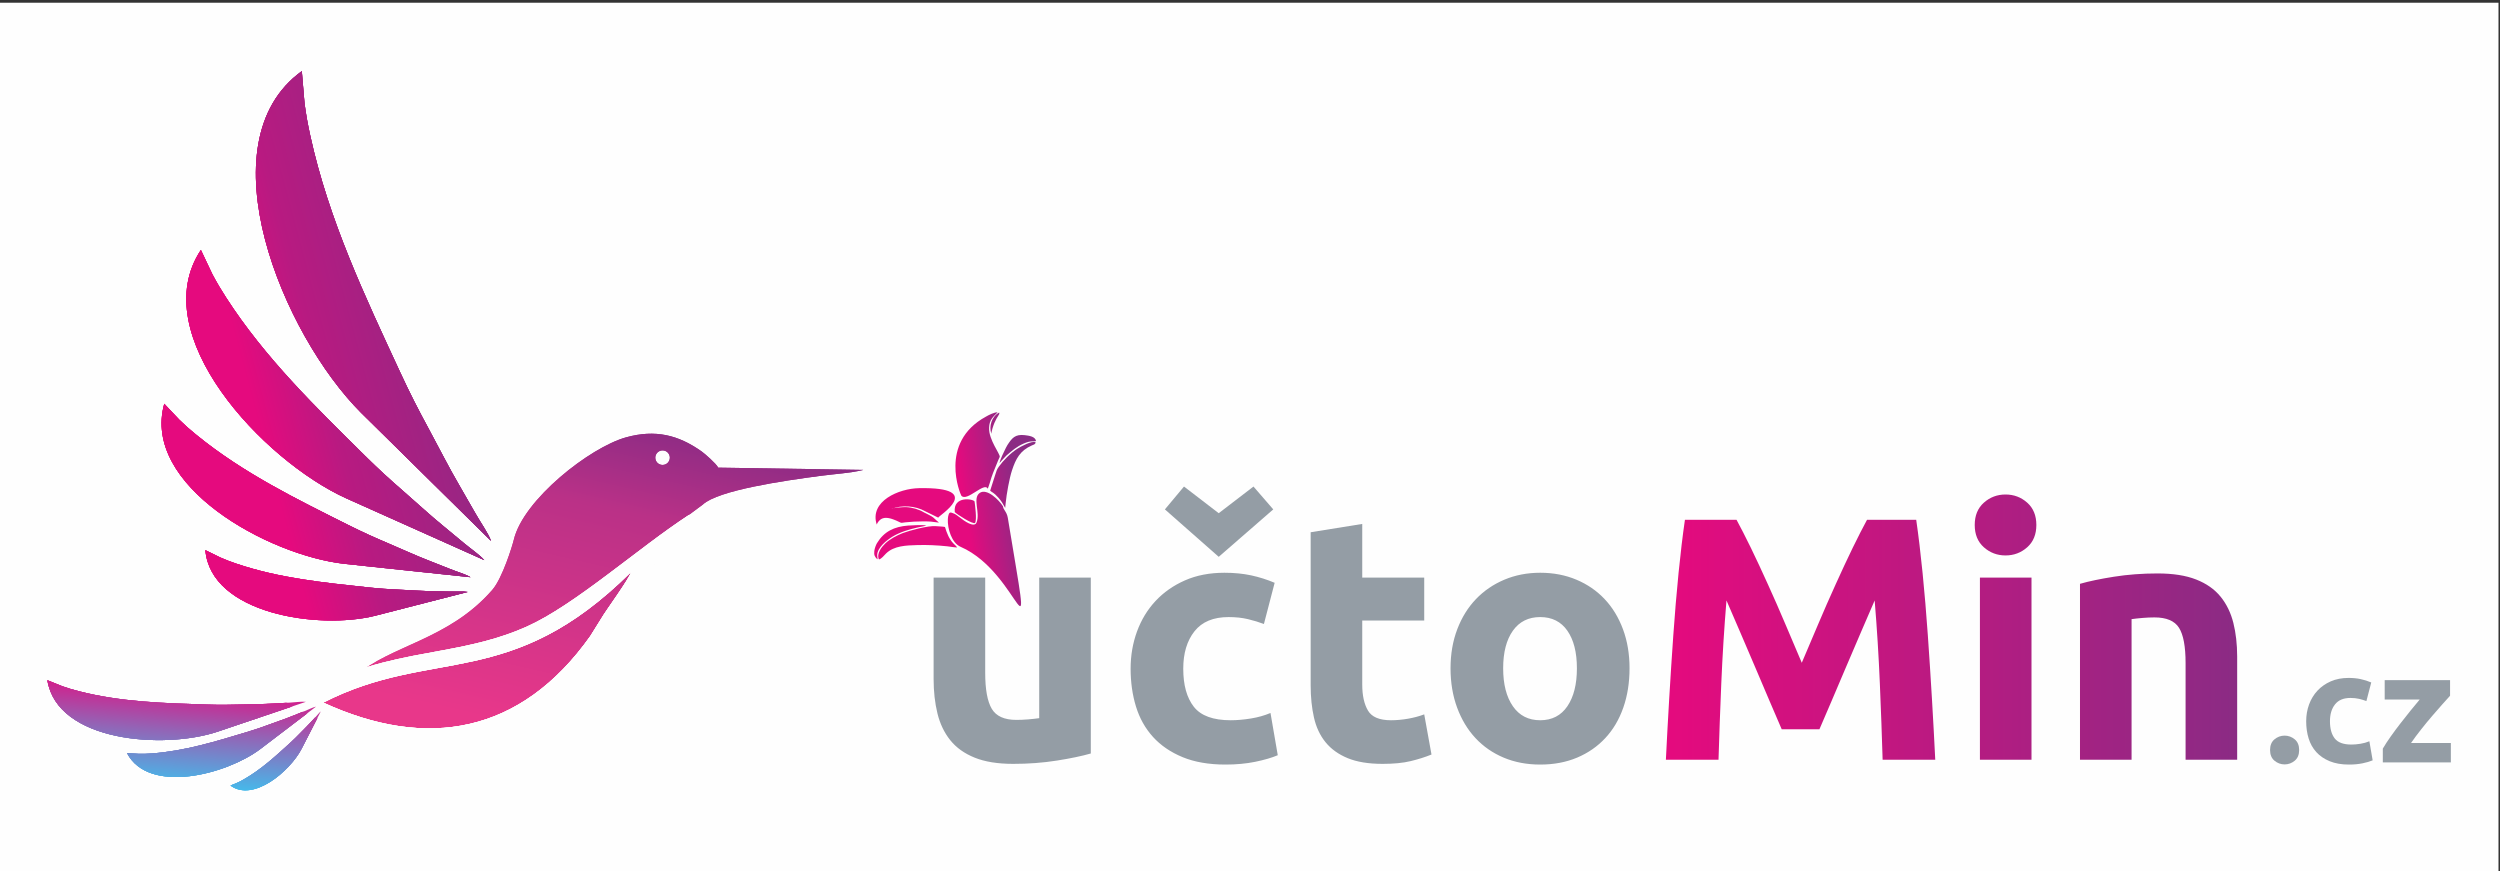 <?xml version="1.0" encoding="UTF-8"?>
<!DOCTYPE svg PUBLIC "-//W3C//DTD SVG 1.1//EN" "http://www.w3.org/Graphics/SVG/1.1/DTD/svg11.dtd">
<!-- Creator: CorelDRAW 2020 (64-Bit) -->
<svg xmlns="http://www.w3.org/2000/svg" xml:space="preserve" width="83.212mm" height="29mm" version="1.1" style="shape-rendering:geometricPrecision; text-rendering:geometricPrecision; image-rendering:optimizeQuality; fill-rule:evenodd; clip-rule:evenodd"
viewBox="0 0 8321.2 2900"
 xmlns:xlink="http://www.w3.org/1999/xlink"
 xmlns:xodm="http://www.corel.com/coreldraw/odm/2003">
 <rect x="0" y="0" width="8321.2" height="2900" fill="#333333" stroke="none"/>
 <defs>
  <style type="text/css">
   <![CDATA[
    .fil0 {fill:#FEFEFE}
    .fil1 {fill:#949DA5;fill-rule:nonzero}
    .fil4 {fill:url(#id0)}
    .fil2 {fill:url(#id1)}
    .fil5 {fill:url(#id2)}
    .fil6 {fill:url(#id3)}
    .fil3 {fill:url(#id4)}
   ]]>
  </style>
  <linearGradient id="id0" gradientUnits="objectBoundingBox" x1="32.351%" y1="90.875%" x2="67.651%" y2="0%">
   <stop offset="0" style="stop-opacity:1; stop-color:#E8378A"/>
   <stop offset="0.71" style="stop-opacity:1; stop-color:#BA3187"/>
   <stop offset="1" style="stop-opacity:1; stop-color:#8B2B84"/>
  </linearGradient>
  <linearGradient id="id1" gradientUnits="userSpaceOnUse" x1="5544.9" y1="2087.26" x2="7446.37" y2="2087.26">
   <stop offset="0" style="stop-opacity:1; stop-color:#E50A7E"/>
   <stop offset="1" style="stop-opacity:1; stop-color:#8B2B84"/>
  </linearGradient>
  <linearGradient id="id2" gradientUnits="objectBoundingBox" x1="57.953%" y1="0%" x2="42.06%" y2="88.239%">
   <stop offset="0" style="stop-opacity:1; stop-color:#E50A7E"/>
   <stop offset="0.478" style="stop-opacity:1; stop-color:#9364B6"/>
   <stop offset="1" style="stop-opacity:1; stop-color:#40BFEE"/>
  </linearGradient>
  <linearGradient id="id3" gradientUnits="userSpaceOnUse" xlink:href="#id1" x1="3202.54" y1="1629.57" x2="3380.56" y2="1601.63">
  </linearGradient>
  <linearGradient id="id4" gradientUnits="objectBoundingBox" x1="38.083%" y1="73.894%" x2="97.078%" y2="48.665%">
   <stop offset="0" style="stop-opacity:1; stop-color:#E50A7E"/>
   <stop offset="0.31" style="stop-opacity:1; stop-color:#B81A81"/>
   <stop offset="1" style="stop-opacity:1; stop-color:#8B2B84"/>
  </linearGradient>
 </defs>
 <g id="Vrstva_x0020_1">
  <polygon class="fil0" points="-4.95,9.08 8316.2,9.08 8316.2,2906.27 -4.95,2906.27 "/>
  <path class="fil1" d="M8155.01 2315.78c-6.25,6.96 -14.67,16.32 -25.34,28.12 -10.58,11.8 -21.95,24.81 -34.09,39.03 -12.23,14.24 -24.47,29.17 -36.79,44.78 -12.4,15.62 -23.6,30.7 -33.66,45.29l132.48 0 0 64.55 -226.44 0 0 -45.82c7.29,-12.48 16.05,-25.93 26.29,-40.34 10.24,-14.4 21,-28.88 32.27,-43.46 11.29,-14.58 22.47,-28.72 33.58,-42.43 11.11,-13.71 21.34,-26.12 30.71,-37.21l-116.6 0 0 -64.56 217.59 0 0 52.05z"/>
  <path class="fil1" d="M7676.1 2400.63c0,-19.77 3.21,-38.42 9.63,-55.95 6.42,-17.53 15.7,-32.79 27.85,-45.81 12.15,-13.02 26.89,-23.34 44.25,-30.98 17.35,-7.62 37.13,-11.44 59.34,-11.44 14.58,0 27.94,1.29 40.09,3.9 12.14,2.6 23.94,6.33 35.39,11.19l-16.14 61.95c-7.28,-2.78 -15.27,-5.2 -23.94,-7.3 -8.68,-2.07 -18.4,-3.11 -29.15,-3.11 -22.91,0 -40,7.11 -51.27,21.33 -11.28,14.24 -16.93,32.98 -16.93,56.22 0,24.64 5.3,43.73 15.88,57.27 10.59,13.54 29.07,20.31 55.44,20.31 9.37,0 19.43,-0.88 30.19,-2.61 10.76,-1.73 20.65,-4.51 29.68,-8.33l10.93 63.51c-9.03,3.81 -20.31,7.12 -33.84,9.89 -13.53,2.77 -28.46,4.16 -44.77,4.16 -24.98,0 -46.5,-3.72 -64.55,-11.2 -18.04,-7.45 -32.88,-17.61 -44.5,-30.44 -11.63,-12.85 -20.13,-28.03 -25.51,-45.55 -5.38,-17.52 -8.07,-36.52 -8.07,-57.01z"/>
  <path class="fil1" d="M7652.68 2496.42c0,15.61 -4.95,27.51 -14.84,35.65 -9.89,8.16 -21.08,12.25 -33.58,12.25 -12.49,0 -23.68,-4.09 -33.57,-12.25 -9.89,-8.14 -14.83,-20.04 -14.83,-35.65 0,-15.61 4.94,-27.51 14.83,-35.66 9.89,-8.16 21.08,-12.23 33.57,-12.23 12.5,0 23.69,4.07 33.58,12.23 9.89,8.15 14.84,20.05 14.84,35.66z"/>
  <path class="fil2" d="M7446.38 2528.7l0 -344.21c-0.13,-40.73 -4.36,-77.72 -12.68,-111.01 -8.45,-33.79 -22.67,-62.99 -42.64,-87.58 -19.98,-24.58 -47.06,-43.6 -81.25,-57.04 -34.18,-13.44 -77.02,-20.16 -128.49,-20.16 -50.71,0 -99.11,3.65 -145.21,10.94 -46.1,7.29 -83.74,15.18 -112.93,23.62l0 585.44 171.71 0 0 -467.88c10.75,-1.54 23.05,-2.9 36.87,-4.04 13.83,-1.16 26.9,-1.73 39.18,-1.73 39.96,0 67.23,11.52 81.83,34.57 14.59,23.06 21.9,62.23 21.9,117.55l0 321.53 171.71 0zm-668.41 -781.34c0,31.5 -10.18,56.26 -30.54,74.33 -20.36,18.04 -44.37,27.08 -72.02,27.08 -27.67,0 -51.68,-9.04 -72.03,-27.08 -20.36,-18.07 -30.54,-42.83 -30.54,-74.33 0,-31.5 10.18,-56.29 30.54,-74.33 20.35,-18.07 44.36,-27.09 72.03,-27.09 27.65,0 51.66,9.02 72.02,27.09 20.36,18.04 30.54,42.83 30.54,74.33zm-16.14 781.34l-171.71 0 0 -606.18 171.71 0 0 606.18zm-981.86 -798.63c13.83,25.34 29.77,56.66 48.02,93.92 18.06,37.26 36.88,77.59 56.46,121.01 19.79,43.41 39.19,87.77 58.4,133.11 19.39,45.31 37.45,87.95 54.35,127.91 16.9,-39.96 35.15,-82.6 54.35,-127.91 19.21,-45.34 38.62,-89.7 58.39,-133.11 19.6,-43.42 38.42,-83.75 56.48,-121.01 18.24,-37.26 34.18,-68.58 48.02,-93.92l163.64 0c7.68,53 14.79,112.36 21.32,178.04 6.53,65.69 12.29,134.08 17.28,205.14 5,71.06 9.61,142.32 13.83,213.78 4.23,71.44 7.87,138.67 10.95,201.67l-175.17 0c-2.3,-77.59 -5.37,-162.12 -9.22,-253.54 -3.84,-91.42 -9.6,-183.62 -17.28,-276.57 -13.83,32.25 -29.2,67.98 -46.29,107.16 -16.9,39.19 -33.62,78.38 -50.32,117.56 -16.52,39.18 -32.46,76.63 -47.83,112.36 -15.56,35.73 -28.62,66.27 -39.38,91.62l-125.61 0c-10.76,-25.35 -23.81,-55.89 -39.37,-91.62 -15.37,-35.73 -31.31,-73.18 -47.83,-112.36 -16.71,-39.18 -33.42,-78.37 -50.32,-117.56 -16.91,-39.18 -32.46,-74.91 -46.29,-107.16 -7.68,92.95 -13.45,185.15 -17.29,276.57 -3.84,91.42 -6.91,175.95 -9.21,253.54l-175.18 0c3.08,-63 6.73,-130.23 10.95,-201.67 4.23,-71.46 8.84,-142.72 13.83,-213.78 4.99,-71.06 10.76,-139.45 17.29,-205.14 6.53,-65.68 13.63,-125.04 21.32,-178.04l171.71 0z"/>
  <path class="fil1" d="M5248.7 2224.46c0,-53.02 -10.56,-94.7 -31.69,-125.05 -21.12,-30.33 -51.28,-45.51 -90.46,-45.51 -39.19,0 -69.54,15.18 -91.05,45.51 -21.51,30.35 -32.26,72.03 -32.26,125.05 0,53 10.75,95.07 32.26,126.18 21.51,31.12 51.86,46.68 91.05,46.68 39.18,0 69.34,-15.56 90.46,-46.68 21.13,-31.11 31.69,-73.18 31.69,-126.18zm175.17 0c0,47.62 -6.91,91.22 -20.74,130.8 -13.83,39.57 -33.81,73.37 -59.93,101.42 -26.12,28.03 -57.43,49.73 -93.92,65.1 -36.5,15.36 -77.41,23.05 -122.73,23.05 -44.56,0 -85.09,-7.69 -121.58,-23.05 -36.5,-15.37 -67.81,-37.07 -93.93,-65.1 -26.12,-28.05 -46.47,-61.85 -61.08,-101.42 -14.59,-39.58 -21.89,-83.18 -21.89,-130.8 0,-47.64 7.49,-91.05 22.47,-130.22 14.98,-39.19 35.73,-72.61 62.23,-100.26 26.51,-27.67 58.01,-49.17 94.5,-64.54 36.49,-15.36 76.25,-23.06 119.28,-23.06 43.79,0 83.93,7.7 120.43,23.06 36.49,15.37 67.8,36.87 93.91,64.54 26.13,27.65 46.49,61.07 61.09,100.26 14.59,39.17 21.89,82.58 21.89,130.22zm-1061.38 -452.9l171.71 -27.66 0 178.62 206.28 0 0 142.9 -206.28 0 0 213.21c0,36.11 6.34,64.91 19.02,86.43 12.67,21.5 38.22,32.26 76.63,32.26 18.44,0 37.46,-1.73 57.05,-5.18 19.59,-3.47 37.45,-8.26 53.58,-14.42l24.21 133.69c-20.75,8.46 -43.8,15.75 -69.15,21.9 -25.35,6.15 -56.47,9.21 -93.34,9.21 -46.87,0 -85.67,-6.34 -116.4,-19 -30.73,-12.69 -55.32,-30.36 -73.76,-53.02 -18.44,-22.66 -31.3,-50.14 -38.6,-82.39 -7.3,-32.28 -10.95,-68.01 -10.95,-107.18l0 -509.37zm-485.17 -76.07l63.57 -76.05 115.63 88.74 115.63 -88.74 65.88 76.05 -181.51 157.89 -179.2 -157.89zm-114.09 530.12c0,-43.79 7.1,-85.09 21.32,-123.89 14.21,-38.79 34.76,-72.59 61.65,-101.42 26.89,-28.8 59.55,-51.66 97.96,-68.55 38.41,-16.92 82.21,-25.37 131.37,-25.37 32.27,0 61.85,2.88 88.74,8.64 26.89,5.78 53.01,14.03 78.37,24.78l-35.73 137.15c-16.13,-6.16 -33.8,-11.53 -53.01,-16.13 -19.21,-4.61 -40.72,-6.92 -64.54,-6.92 -50.7,0 -88.54,15.75 -113.51,47.25 -24.97,31.5 -37.45,72.99 -37.45,124.46 0,54.55 11.71,96.81 35.15,126.76 23.43,29.96 64.34,44.95 122.73,44.95 20.74,0 43.02,-1.93 66.84,-5.76 23.82,-3.85 45.71,-9.98 65.69,-18.44l24.2 140.6c-19.97,8.45 -44.95,15.74 -74.91,21.89 -29.96,6.15 -63,9.22 -99.11,9.22 -55.31,0 -102.95,-8.25 -142.9,-24.77 -39.95,-16.52 -72.79,-38.99 -98.53,-67.42 -25.74,-28.42 -44.56,-62.05 -56.47,-100.85 -11.91,-38.79 -17.86,-80.86 -17.86,-126.18zm-132.53 282.35c-29.2,8.44 -66.84,16.31 -112.94,23.61 -46.09,7.31 -94.5,10.95 -145.2,10.95 -51.48,0 -94.31,-6.91 -128.49,-20.74 -34.2,-13.82 -61.28,-33.22 -81.25,-58.19 -19.98,-24.98 -34.19,-54.74 -42.64,-89.32 -8.45,-34.58 -12.68,-72.6 -12.68,-114.08l0 -337.67 171.71 0 0 316.92c0,55.31 7.3,95.27 21.9,119.85 14.6,24.59 41.87,36.87 81.82,36.87 12.3,0 25.35,-0.57 39.19,-1.71 13.82,-1.16 26.12,-2.51 36.87,-4.04l0 -467.89 171.71 0 0 585.44z"/>
  <path class="fil3" d="M1004.6 236.8c-329.31,238.17 -63.05,877.5 197.86,1137.68l432.03 425.99c-9.61,-26.23 -35.6,-62.29 -52.69,-92.71 -17.31,-30.77 -34.64,-60.89 -52.98,-92.27 -35.82,-61.27 -65.69,-121.33 -101.13,-186.71 -34.47,-63.56 -62.47,-117.73 -95.54,-189.16 -116.37,-251.4 -238.22,-507.28 -299.71,-789.33 -8.01,-36.78 -13.61,-66.9 -18.88,-107.22l-8.96 -106.27zm-335.97 595.31c-186.77,280.62 205.66,700.13 483.9,826.59l459.33 205.63c-15.09,-17.6 -45.75,-38.09 -67.86,-56.75 -22.37,-18.9 -44.58,-37.27 -67.94,-56.34 -45.61,-37.2 -86.25,-75.21 -132.77,-115.71 -45.22,-39.4 -82.7,-73.36 -129.12,-119.26 -163.39,-161.58 -332.32,-325.04 -461.94,-526.37 -16.9,-26.24 -30,-48.02 -45.79,-77.83l-37.81 -79.96zm-121.9 511.88c-75.89,272.06 345.67,504.31 600.16,532.78l419.3 44.51c-16.58,-10.1 -46.33,-18.45 -68.79,-27.6 -22.73,-9.22 -45.19,-18.1 -68.75,-27.22 -46,-17.79 -88.24,-37.51 -135.82,-57.7 -46.25,-19.62 -84.94,-36.95 -133.84,-61.45 -172.12,-86.29 -349.14,-172.62 -504.69,-299.32 -20.28,-16.53 -36.37,-30.47 -56.69,-50.11l-50.88 -53.89zm136.79 487.14c18.13,212.39 377.47,265.37 564.93,218.37l308.22 -79.17c-14.4,-2.77 -37.64,-0.83 -55.92,-1.36 -18.51,-0.54 -36.74,-0.87 -55.8,-1.11 -37.21,-0.44 -72.29,-3.24 -111.25,-4.95 -37.89,-1.69 -69.81,-3.73 -110.85,-8.16 -144.47,-15.59 -292.42,-29.93 -435.83,-78.47 -18.7,-6.33 -33.75,-11.95 -53.3,-20.48l-50.2 -24.67z"/>
  <path class="fil4" d="M2100.28 1903.98c-2.84,18.36 -85.89,131.62 -96.98,151.58l-38.56 61.87c-231.44,325.79 -544.75,379.54 -888.73,221.19 364.87,-186.51 622.82,-35.82 1024.27,-434.64zm-915.37 345.46c759.68,-178.5 549.34,-126.7 1154.31,-569.95 51.41,-47.93 269.5,-79.5 393.02,-95.77 46.51,-6.12 98.55,-9.12 141.64,-19.65l-483.36 -7.55c-6.3,-13.38 -45.44,-47.04 -55.21,-53.95 -77.28,-54.64 -153.68,-74.03 -251.53,-46.86 -120.11,33.36 -342.15,207.3 -373.62,340.95 -4.45,18.86 -37.69,127.56 -71.19,166.31 -145.09,167.77 -342.58,185.56 -454.06,286.47zm1020.42 -750.27c13.36,0 24.19,10.83 24.19,24.19 0,13.36 -10.83,24.19 -24.19,24.19 -13.36,0 -24.19,-10.83 -24.19,-24.19 0,-13.36 10.83,-24.19 24.19,-24.19z"/>
  <path class="fil0" d="M2051.69 2082.48l-0.65 1.2 -40.19 64.46 -0.97 1.37c-107.3,151.03 -248.95,270.76 -432.58,313.51 -178.98,41.67 -360.39,1.42 -524.44,-74.11l-103.61 -47.69 101.56 -51.92c71.75,-36.67 145.72,-63.79 223.66,-83.94 66.82,-17.26 134.39,-28.87 202.17,-41.39 96.15,-17.76 186.19,-37.78 276.02,-77.94 161.88,-72.39 372.34,-262.72 542.58,-373.25l-140.24 199.63c-2.67,17.37 -13.89,35.58 -23.1,50.43 -10.51,16.9 -21.71,33.5 -32.92,49.96 -10.23,15.02 -20.59,29.97 -30.85,44.97 -5.33,7.77 -11.8,16.57 -16.44,24.71zm48.59 -178.5c-2.84,18.36 -85.89,131.62 -96.98,151.58l-38.56 61.87c-231.44,325.79 -544.75,379.54 -888.73,221.19 364.87,-186.51 622.82,-35.82 1024.27,-434.64z"/>
  <path class="fil5" d="M767.15 2614.6c75.17,56 197.45,-46.77 236.67,-122.17l63.88 -124.51c-5.11,3.93 -11.25,12.15 -16.76,18.01 -5.58,5.93 -11,11.82 -16.64,18.03 -11.01,12.11 -22.16,22.85 -34.1,35.17 -11.6,11.96 -21.59,21.87 -35.02,34.08 -47.28,42.99 -95.16,87.49 -152.97,120.51 -7.55,4.31 -13.78,7.62 -22.29,11.56l-22.77 9.32zm-344.37 -107.83c72.75,138.24 330.47,71.6 443.62,-13.56l185.53 -141.28c-10.5,2.22 -25.64,10.17 -38.13,15.02 -12.65,4.9 -25.05,9.86 -37.99,15.14 -25.25,10.32 -49.73,18.42 -76.53,28.36 -26.06,9.66 -48.19,17.39 -77.16,26.1 -101.97,30.63 -205.94,63.12 -316.6,71.21 -14.43,1.06 -26.19,1.55 -41.83,1.37l-40.91 -2.36zm-265.17 -242.74c33.12,205.54 386.97,230.96 566.12,171.51l294.42 -99.55c-14.22,-1.64 -36.7,1.94 -54.56,2.76 -18.06,0.82 -35.83,1.82 -54.42,2.98 -36.28,2.28 -70.64,2.11 -108.72,3.27 -37.02,1.14 -68.26,1.46 -108.55,0.15 -141.84,-4.67 -286.98,-7.85 -430.19,-44.68 -18.68,-4.82 -33.75,-9.18 -53.41,-16.07l-50.69 -20.37z"/>
  <path class="fil3" d="M1004.6 236.8c-329.31,238.17 -63.05,877.5 197.86,1137.68l432.03 425.99c-9.61,-26.23 -35.6,-62.29 -52.69,-92.71 -17.31,-30.77 -34.64,-60.89 -52.98,-92.27 -35.82,-61.27 -65.69,-121.33 -101.13,-186.71 -34.47,-63.56 -62.47,-117.73 -95.54,-189.16 -116.37,-251.4 -238.22,-507.28 -299.71,-789.33 -8.01,-36.78 -13.61,-66.9 -18.88,-107.22l-8.96 -106.27zm-335.97 595.31c-186.77,280.62 205.66,700.13 483.9,826.59l459.33 205.63c-15.09,-17.6 -45.75,-38.09 -67.86,-56.75 -22.37,-18.9 -44.58,-37.27 -67.94,-56.34 -45.61,-37.2 -86.25,-75.21 -132.77,-115.71 -45.22,-39.4 -82.7,-73.36 -129.12,-119.26 -163.39,-161.58 -332.32,-325.04 -461.94,-526.37 -16.9,-26.24 -30,-48.02 -45.79,-77.83l-37.81 -79.96zm-121.9 511.88c-75.89,272.06 345.67,504.31 600.16,532.78l419.3 44.51c-16.58,-10.1 -46.33,-18.45 -68.79,-27.6 -22.73,-9.22 -45.19,-18.1 -68.75,-27.22 -46,-17.79 -88.24,-37.51 -135.82,-57.7 -46.25,-19.62 -84.94,-36.95 -133.84,-61.45 -172.12,-86.29 -349.14,-172.62 -504.69,-299.32 -20.28,-16.53 -36.37,-30.47 -56.69,-50.11l-50.88 -53.89zm136.79 487.14c18.13,212.39 377.47,265.37 564.93,218.37l308.22 -79.17c-14.4,-2.77 -37.64,-0.83 -55.92,-1.36 -18.51,-0.54 -36.74,-0.87 -55.8,-1.11 -37.21,-0.44 -72.29,-3.24 -111.25,-4.95 -37.89,-1.69 -69.81,-3.73 -110.85,-8.16 -144.47,-15.59 -292.42,-29.93 -435.83,-78.47 -18.7,-6.33 -33.75,-11.95 -53.3,-20.48l-50.2 -24.67z"/>
  <path class="fil4" d="M2100.28 1903.98c-2.84,18.36 -85.89,131.62 -96.98,151.58l-38.56 61.87c-231.44,325.79 -544.75,379.54 -888.73,221.19 364.87,-186.51 622.82,-35.82 1024.27,-434.64zm-915.37 345.46c759.68,-178.5 549.34,-126.7 1154.31,-569.95 51.41,-47.93 269.5,-79.5 393.02,-95.77 46.51,-6.12 98.55,-9.12 141.64,-19.65l-483.36 -7.55c-6.3,-13.38 -45.44,-47.04 -55.21,-53.95 -77.28,-54.64 -153.68,-74.03 -251.53,-46.86 -120.11,33.36 -342.15,207.3 -373.62,340.95 -4.45,18.86 -37.69,127.56 -71.19,166.31 -145.09,167.77 -342.58,185.56 -454.06,286.47zm1020.42 -750.27c13.36,0 24.19,10.83 24.19,24.19 0,13.36 -10.83,24.19 -24.19,24.19 -13.36,0 -24.19,-10.83 -24.19,-24.19 0,-13.36 10.83,-24.19 24.19,-24.19z"/>
  <path class="fil0" d="M2051.69 2082.48l-0.65 1.2 -40.19 64.46 -0.97 1.37c-107.3,151.03 -248.95,270.76 -432.58,313.51 -178.98,41.67 -360.39,1.42 -524.44,-74.11l-103.61 -47.69 101.56 -51.92c71.75,-36.67 145.72,-63.79 223.66,-83.94 66.82,-17.26 134.39,-28.87 202.17,-41.39 96.15,-17.76 186.19,-37.78 276.02,-77.94 161.88,-72.39 372.34,-262.72 542.58,-373.25l-140.24 199.63c-2.67,17.37 -13.89,35.58 -23.1,50.43 -10.51,16.9 -21.71,33.5 -32.92,49.96 -10.23,15.02 -20.59,29.97 -30.85,44.97 -5.33,7.77 -11.8,16.57 -16.44,24.71zm48.59 -178.5c-2.84,18.36 -85.89,131.62 -96.98,151.58l-38.56 61.87c-231.44,325.79 -544.75,379.54 -888.73,221.19 364.87,-186.51 622.82,-35.82 1024.27,-434.64z"/>
  <path class="fil5" d="M767.15 2614.6c75.17,56 197.45,-46.77 236.67,-122.17l63.88 -124.51c-5.11,3.93 -11.25,12.15 -16.76,18.01 -5.58,5.93 -11,11.82 -16.64,18.03 -11.01,12.11 -22.16,22.85 -34.1,35.17 -11.6,11.96 -21.59,21.87 -35.02,34.08 -47.28,42.99 -95.16,87.49 -152.97,120.51 -7.55,4.31 -13.78,7.62 -22.29,11.56l-22.77 9.32zm-344.37 -107.83c72.75,138.24 330.47,71.6 443.62,-13.56l185.53 -141.28c-10.5,2.22 -25.64,10.17 -38.13,15.02 -12.65,4.9 -25.05,9.86 -37.99,15.14 -25.25,10.32 -49.73,18.42 -76.53,28.36 -26.06,9.66 -48.19,17.39 -77.16,26.1 -101.97,30.63 -205.94,63.12 -316.6,71.21 -14.43,1.06 -26.19,1.55 -41.83,1.37l-40.91 -2.36zm-265.17 -242.74c33.12,205.54 386.97,230.96 566.12,171.51l294.42 -99.55c-14.22,-1.64 -36.7,1.94 -54.56,2.76 -18.06,0.82 -35.83,1.82 -54.42,2.98 -36.28,2.28 -70.64,2.11 -108.72,3.27 -37.02,1.14 -68.26,1.46 -108.55,0.15 -141.84,-4.67 -286.98,-7.85 -430.19,-44.68 -18.68,-4.82 -33.75,-9.18 -53.41,-16.07l-50.69 -20.37z"/>
  <path class="fil6" d="M3338.39 1685.2c-13.19,-21.11 -54.04,-61.33 -77.6,-44.34 -24.79,17.89 2.86,65.07 -10.44,98.42 -7.68,19.24 -43.51,-7.31 -53.38,-15.34 -4.65,-3.79 -8.18,-5.84 -12.37,-9.06 -4.9,-3.78 -7.48,-4.89 -13.47,-7.04 -6.12,-2.2 -10.04,-4.2 -13.28,3.85 -1.77,4.39 -2.64,9.94 -2.95,15.78 -1.69,32.2 12.97,79.84 42.44,92.59 203.61,88.15 246.27,446.21 157.14,-96.44 -3.41,-20.72 -15.31,-26.62 -16.09,-38.42zm-420.21 60.73c1.13,-1.93 0.94,-2.73 2.6,-5.41 9.9,-16.11 22.91,-19.58 41.8,-15.03 5.08,1.24 7.52,2.26 12.04,3.88 12.47,4.49 15.15,6.92 22.78,10.09 3.86,1.62 9.23,-0.12 14.73,-0.74 19.49,-2.19 39.61,-3.13 58.57,-3.25 29.33,-0.18 28.72,1.09 54.47,3.98 -1.72,-2.13 -5.21,-4.6 -7.37,-6.53 -10.82,-10.11 -11.76,-11.68 -24.53,-18.39l-8.59 -4.42c-3.04,-1.32 -6.61,-2.96 -9.28,-4.59 -16.15,-9.86 -38.81,-16.75 -59.73,-17.58 -8.97,-0.34 -42.18,1.79 -48.94,6.34 35.27,-14.62 81.21,-10.34 112.48,7.23 1.8,1 42.59,21.14 43.86,21.5 -2.88,-4.32 162.15,-102.42 -64.14,-98.19 -66.58,1.23 -165.63,42.88 -140.75,121.11zm7.36 116.05c8.23,-1.45 16.73,-12.95 23.74,-19.79 26.62,-25.98 67.69,-26.79 102.93,-27.89 34.15,-1.07 66.67,0.62 100.3,4.02 10.43,1.06 23.68,3.8 33.19,3.86 -2.73,-4.65 -8.43,-9.36 -12.19,-13.21 -14.5,-14.9 -22.03,-34.49 -28.16,-54.95 -6.74,-1.67 -22.42,-1.93 -30.68,-2.73 -24.5,-2.36 -87.61,14.51 -109.97,23.13 -20.38,7.88 -43.93,20.83 -57.77,34.15 -11.82,11.39 -30.33,33.5 -21.39,53.41zm362.05 -235.12c2.09,-3.35 11.51,-34.17 12.61,-38.23 1.86,-5.31 2.84,-8.46 4.93,-13.85l16.44 -40.58c1.18,-2.67 1.86,-3.71 2.79,-6.36l3.17 -6.97c2.55,-9.18 -37.18,-56.71 -35.38,-97.65 1.13,-25.88 13.04,-35.7 28.13,-50.4 -7.7,-2.46 -31.06,9.33 -38.44,13.83 -159.87,86.94 -84.17,260.67 -82.07,263.22 18.1,21.88 77.36,-47.62 87.82,-23.01zm8.16 6.32c7.33,6.94 10,3.99 27.58,23.53 3.86,4.3 8.17,9.97 11.88,15.59 3.54,5.34 6.98,12.89 10.47,17.93 0.09,-0.2 0.11,-0.78 0.2,-0.66l1.48 -14.9c2.83,-30.22 12.4,-82.91 21.03,-109.03 12.68,-38.35 26.77,-65.86 66.25,-83.08 7.25,-3.16 10.98,-3.26 12.61,-10.12 -11.48,-7.25 -50.95,14.64 -61.57,21.51 -22.69,14.66 -46.77,39.03 -61.81,60.45 -6.87,9.8 -6.78,13.12 -11.11,25.4l-17.01 53.38zm-375.58 228.48c0.83,-1.8 1.3,0 0.14,-7.07 -0.4,-2.36 -0.66,-4.35 -0.63,-6.77 0.28,-25.21 31.38,-49.83 51.53,-62 24.08,-14.57 54.68,-23.68 82.58,-30.09 9.06,-2.07 21.19,-3.69 29.54,-6.48 -9.61,-2.69 -47.98,-0.92 -60.63,0.05 -46.51,3.61 -80.38,19.91 -103.78,58.73 -3.17,5.25 -7.77,17.17 -8.81,25.89 -1.7,14.22 2.1,19.84 10.06,27.74zm406.52 -320.76c3.35,-2.46 2.63,-2.43 5.75,-6.19l17.01 -18.14c18.82,-16.25 33.67,-29.61 57.95,-40.31 23.87,-10.53 32.09,-5.75 40.82,-8.06 -1.53,-15.37 -23.63,-18.13 -37.04,-19.77 -32.9,-4.03 -43.31,10.42 -58.08,33.02 -2.05,3.15 -3.33,5.73 -4.98,9.08 -6.99,14.09 -17.69,35.6 -21.43,50.37zm-148.72 163.67c7.48,7.61 60.13,41.57 67.46,36.1 6.74,-10.72 -0.19,-60.79 -1.61,-71.58 -4.34,-8.71 -71.78,-19.65 -65.85,35.48zm122.1 -260.45c-0.83,-7.73 7.14,-30.27 9.79,-36.34 6.31,-14.55 6.84,-13.7 13.32,-24.96 1.79,-3.1 3.92,-4.65 2.7,-9.64 -24.9,12.3 -35.38,46.65 -25.81,70.94z"/>
  <path class="fil3" d="M1004.6 236.8c-329.31,238.17 -63.05,877.5 197.86,1137.68l432.03 425.99c-9.61,-26.23 -35.6,-62.29 -52.69,-92.71 -17.31,-30.77 -34.64,-60.89 -52.98,-92.27 -35.82,-61.27 -65.69,-121.33 -101.13,-186.71 -34.47,-63.56 -62.47,-117.73 -95.54,-189.16 -116.37,-251.4 -238.22,-507.28 -299.71,-789.33 -8.01,-36.78 -13.61,-66.9 -18.88,-107.22l-8.96 -106.27zm-335.97 595.31c-186.77,280.62 205.66,700.13 483.9,826.59l459.33 205.63c-15.09,-17.6 -45.75,-38.09 -67.86,-56.75 -22.37,-18.9 -44.58,-37.27 -67.94,-56.34 -45.61,-37.2 -86.25,-75.21 -132.77,-115.71 -45.22,-39.4 -82.7,-73.36 -129.12,-119.26 -163.39,-161.58 -332.32,-325.04 -461.94,-526.37 -16.9,-26.24 -30,-48.02 -45.79,-77.83l-37.81 -79.96zm-121.9 511.88c-75.89,272.06 345.67,504.31 600.16,532.78l419.3 44.51c-16.58,-10.1 -46.33,-18.45 -68.79,-27.6 -22.73,-9.22 -45.19,-18.1 -68.75,-27.22 -46,-17.79 -88.24,-37.51 -135.82,-57.7 -46.25,-19.62 -84.94,-36.95 -133.84,-61.45 -172.12,-86.29 -349.14,-172.62 -504.69,-299.32 -20.28,-16.53 -36.37,-30.47 -56.69,-50.11l-50.88 -53.89zm136.79 487.14c18.13,212.39 377.47,265.37 564.93,218.37l308.22 -79.17c-14.4,-2.77 -37.64,-0.83 -55.92,-1.36 -18.51,-0.54 -36.74,-0.87 -55.8,-1.11 -37.21,-0.44 -72.29,-3.24 -111.25,-4.95 -37.89,-1.69 -69.81,-3.73 -110.85,-8.16 -144.47,-15.59 -292.42,-29.93 -435.83,-78.47 -18.7,-6.33 -33.75,-11.95 -53.3,-20.48l-50.2 -24.67z"/>
  <path class="fil0" d="M2051.69 2082.48l-0.65 1.2 -40.19 64.46 -0.97 1.37c-107.3,151.03 -248.95,270.76 -432.58,313.51 -178.98,41.67 -360.39,1.42 -524.44,-74.11l-103.61 -47.69 101.56 -51.92c71.75,-36.67 145.72,-63.79 223.66,-83.94 66.82,-17.26 134.39,-28.87 202.17,-41.39 96.15,-17.76 186.19,-37.78 276.02,-77.94 161.88,-72.39 372.34,-262.72 542.58,-373.25l-140.24 199.63c-2.67,17.37 -13.89,35.58 -23.1,50.43 -10.51,16.9 -21.71,33.5 -32.92,49.96 -10.23,15.02 -20.59,29.97 -30.85,44.97 -5.33,7.77 -11.8,16.57 -16.44,24.71zm48.59 -178.5c-2.84,18.36 -85.89,131.62 -96.98,151.58l-38.56 61.87c-231.44,325.79 -544.75,379.54 -888.73,221.19 364.87,-186.51 622.82,-35.82 1024.27,-434.64z"/>
  <path class="fil5" d="M767.15 2614.6c75.17,56 197.45,-46.77 236.67,-122.17l63.88 -124.51c-5.11,3.93 -11.25,12.15 -16.76,18.01 -5.58,5.93 -11,11.82 -16.64,18.03 -11.01,12.11 -22.16,22.85 -34.1,35.17 -11.6,11.96 -21.59,21.87 -35.02,34.08 -47.28,42.99 -95.16,87.49 -152.97,120.51 -7.55,4.31 -13.78,7.62 -22.29,11.56l-22.77 9.32zm-344.37 -107.83c72.75,138.24 330.47,71.6 443.62,-13.56l185.53 -141.28c-10.5,2.22 -25.64,10.17 -38.13,15.02 -12.65,4.9 -25.05,9.86 -37.99,15.14 -25.25,10.32 -49.73,18.42 -76.53,28.36 -26.06,9.66 -48.19,17.39 -77.16,26.1 -101.97,30.63 -205.94,63.12 -316.6,71.21 -14.43,1.06 -26.19,1.55 -41.83,1.37l-40.91 -2.36zm-265.17 -242.74c33.12,205.54 386.97,230.96 566.12,171.51l294.42 -99.55c-14.22,-1.64 -36.7,1.94 -54.56,2.76 -18.06,0.82 -35.83,1.82 -54.42,2.98 -36.28,2.28 -70.64,2.11 -108.72,3.27 -37.02,1.14 -68.26,1.46 -108.55,0.15 -141.84,-4.67 -286.98,-7.85 -430.19,-44.68 -18.68,-4.82 -33.75,-9.18 -53.41,-16.07l-50.69 -20.37z"/>
  <path class="fil3" d="M1004.6 236.8c-329.31,238.17 -63.05,877.5 197.86,1137.68l432.03 425.99c-9.61,-26.23 -35.6,-62.29 -52.69,-92.71 -17.31,-30.77 -34.64,-60.89 -52.98,-92.27 -35.82,-61.27 -65.69,-121.33 -101.13,-186.71 -34.47,-63.56 -62.47,-117.73 -95.54,-189.16 -116.37,-251.4 -238.22,-507.28 -299.71,-789.33 -8.01,-36.78 -13.61,-66.9 -18.88,-107.22l-8.96 -106.27zm-335.97 595.31c-186.77,280.62 205.66,700.13 483.9,826.59l459.33 205.63c-15.09,-17.6 -45.75,-38.09 -67.86,-56.75 -22.37,-18.9 -44.58,-37.27 -67.94,-56.34 -45.61,-37.2 -86.25,-75.21 -132.77,-115.71 -45.22,-39.4 -82.7,-73.36 -129.12,-119.26 -163.39,-161.58 -332.32,-325.04 -461.94,-526.37 -16.9,-26.24 -30,-48.02 -45.79,-77.83l-37.81 -79.96zm-121.9 511.88c-75.89,272.06 345.67,504.31 600.16,532.78l419.3 44.51c-16.58,-10.1 -46.33,-18.45 -68.79,-27.6 -22.73,-9.22 -45.19,-18.1 -68.75,-27.22 -46,-17.79 -88.24,-37.51 -135.82,-57.7 -46.25,-19.62 -84.94,-36.95 -133.84,-61.45 -172.12,-86.29 -349.14,-172.62 -504.69,-299.32 -20.28,-16.53 -36.37,-30.47 -56.69,-50.11l-50.88 -53.89zm136.79 487.14c18.13,212.39 377.47,265.37 564.93,218.37l308.22 -79.17c-14.4,-2.77 -37.64,-0.83 -55.92,-1.36 -18.51,-0.54 -36.74,-0.87 -55.8,-1.11 -37.21,-0.44 -72.29,-3.24 -111.25,-4.95 -37.89,-1.69 -69.81,-3.73 -110.85,-8.16 -144.47,-15.59 -292.42,-29.93 -435.83,-78.47 -18.7,-6.33 -33.75,-11.95 -53.3,-20.48l-50.2 -24.67z"/>
  <path class="fil0" d="M2051.69 2082.48l-0.65 1.2 -40.19 64.46 -0.97 1.37c-107.3,151.03 -248.95,270.76 -432.58,313.51 -178.98,41.67 -360.39,1.42 -524.44,-74.11l-103.61 -47.69 101.56 -51.92c71.75,-36.67 145.72,-63.79 223.66,-83.94 66.82,-17.26 134.39,-28.87 202.17,-41.39 96.15,-17.76 186.19,-37.78 276.02,-77.94 161.88,-72.39 372.34,-262.72 542.58,-373.25l-140.24 199.63c-2.67,17.37 -13.89,35.58 -23.1,50.43 -10.51,16.9 -21.71,33.5 -32.92,49.96 -10.23,15.02 -20.59,29.97 -30.85,44.97 -5.33,7.77 -11.8,16.57 -16.44,24.71zm48.59 -178.5c-2.84,18.36 -85.89,131.62 -96.98,151.58l-38.56 61.87c-231.44,325.79 -544.75,379.54 -888.73,221.19 364.87,-186.51 622.82,-35.82 1024.27,-434.64z"/>
  <path class="fil5" d="M767.15 2614.6c75.17,56 197.45,-46.77 236.67,-122.17l63.88 -124.51c-5.11,3.93 -11.25,12.15 -16.76,18.01 -5.58,5.93 -11,11.82 -16.64,18.03 -11.01,12.11 -22.16,22.85 -34.1,35.17 -11.6,11.96 -21.59,21.87 -35.02,34.08 -47.28,42.99 -95.16,87.49 -152.97,120.51 -7.55,4.31 -13.78,7.62 -22.29,11.56l-22.77 9.32zm-344.37 -107.83c72.75,138.24 330.47,71.6 443.62,-13.56l185.53 -141.28c-10.5,2.22 -25.64,10.17 -38.13,15.02 -12.65,4.9 -25.05,9.86 -37.99,15.14 -25.25,10.32 -49.73,18.42 -76.53,28.36 -26.06,9.66 -48.19,17.39 -77.16,26.1 -101.97,30.63 -205.94,63.12 -316.6,71.21 -14.43,1.06 -26.19,1.55 -41.83,1.37l-40.91 -2.36zm-265.17 -242.74c33.12,205.54 386.97,230.96 566.12,171.51l294.42 -99.55c-14.22,-1.64 -36.7,1.94 -54.56,2.76 -18.06,0.82 -35.83,1.82 -54.42,2.98 -36.28,2.28 -70.64,2.11 -108.72,3.27 -37.02,1.14 -68.26,1.46 -108.55,0.15 -141.84,-4.67 -286.98,-7.85 -430.19,-44.68 -18.68,-4.82 -33.75,-9.18 -53.41,-16.07l-50.69 -20.37z"/>
 </g>
</svg>
